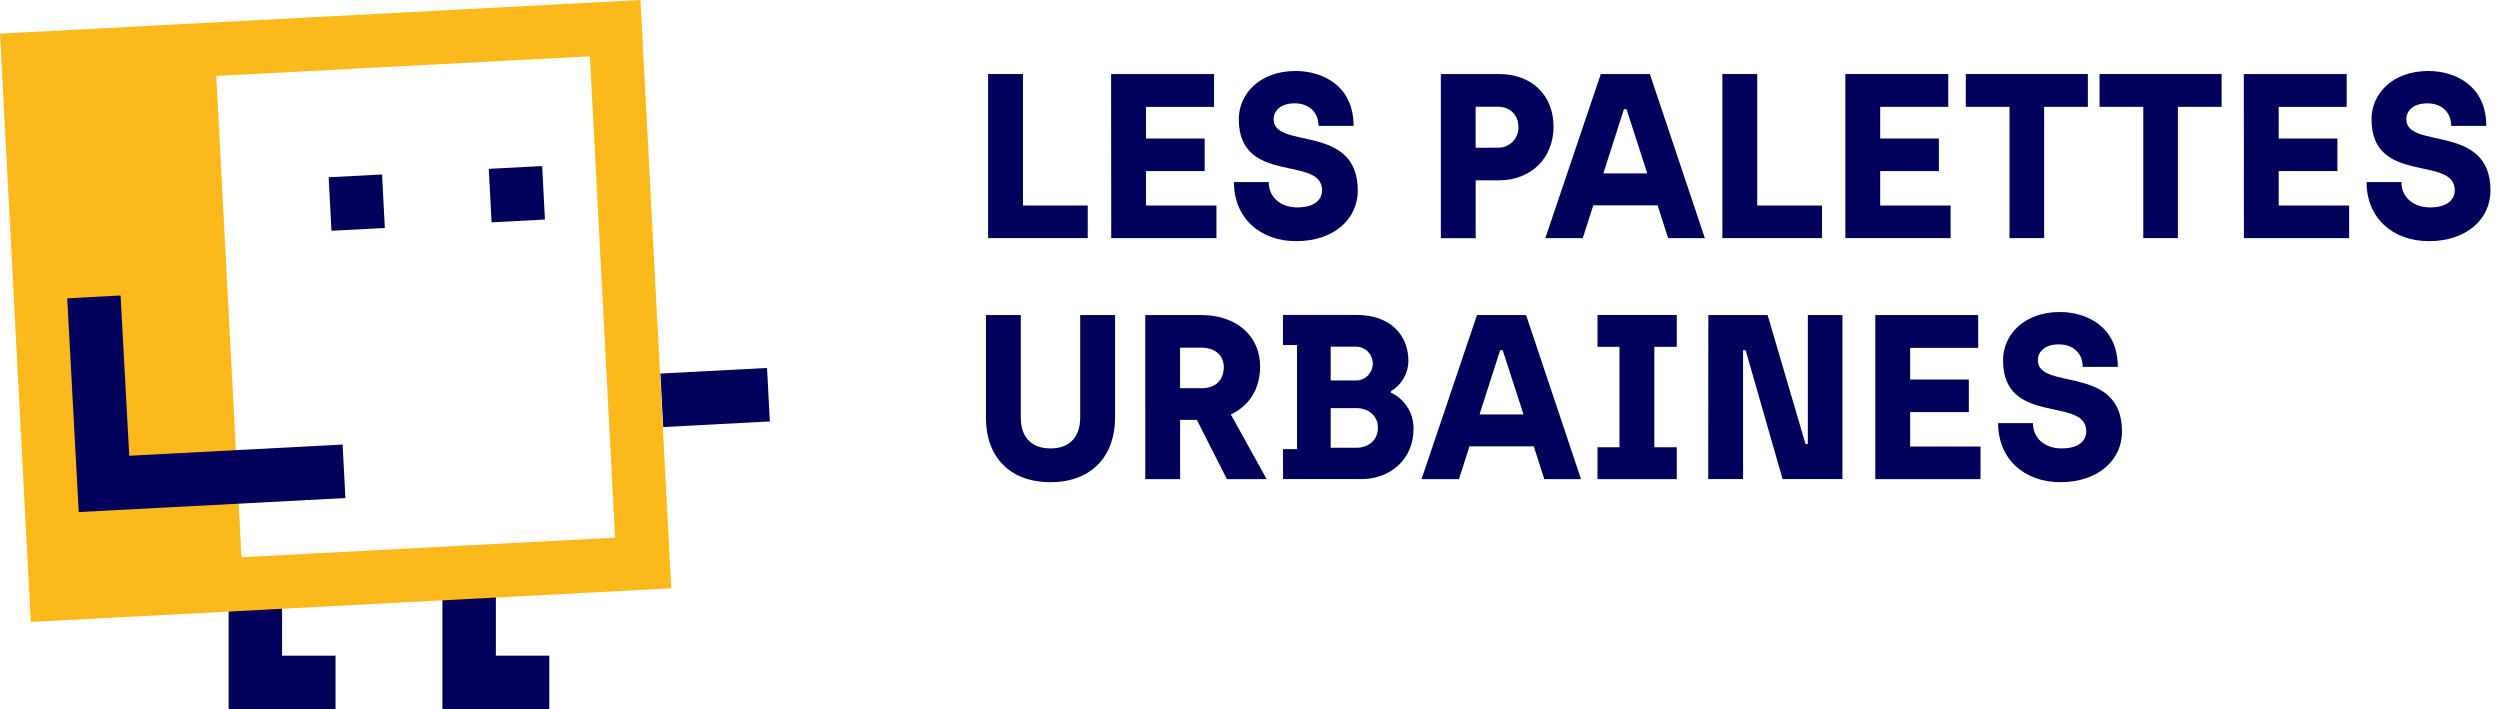 <?xml version="1.0" encoding="UTF-8"?> <svg xmlns="http://www.w3.org/2000/svg" width="141" height="40" viewBox="0 0 141 40" fill="none"><g clip-path="url(#clip0_838_42520)"><path d="M27.967 36.979V33.602H24.952V36.979V40H27.967H30.981V36.979H27.967Z" fill="#01005B"></path><path d="M15.909 36.98V33.959H12.895V36.98V40.001H15.909H18.924V36.98H15.909Z" fill="#01005B"></path><path d="M43.261 20.753L37.246 21.068L37.404 24.085L43.419 23.769L43.261 20.753Z" fill="#01005B"></path><path d="M37.858 33.181L36.124 0L0 1.897L1.735 35.078L37.858 33.181ZM33.27 3.176L34.691 30.322L13.62 31.428L12.199 4.282L33.27 3.176Z" fill="#FBB91C"></path><path d="M4.441 28.88L3.791 16.826L6.8 16.664L7.29 25.704L19.323 25.072L19.481 28.089L4.441 28.88Z" fill="#01005B"></path><path d="M21.547 9.84L18.537 9.998L18.695 13.015L21.705 12.857L21.547 9.84Z" fill="#01005B"></path><path d="M30.577 9.365L27.567 9.523L27.725 12.54L30.735 12.382L30.577 9.365Z" fill="#01005B"></path><path d="M55.73 4.176H57.695V11.592H61.348V13.429H55.73V4.176Z" fill="#01005B"></path><path d="M62.667 4.176H68.472V6.026H64.633V7.812H67.943V9.649H64.633V11.592H68.608V13.429H62.673L62.667 4.176Z" fill="#01005B"></path><path d="M69.592 10.27H71.557C71.557 11.169 72.282 11.698 73.166 11.698C74.108 11.698 74.564 11.288 74.564 10.733C74.564 8.737 69.869 10.469 69.869 6.726C69.869 5.273 71.069 4.004 73.072 4.004C74.579 4.004 76.342 4.823 76.342 7.098H74.364C74.364 6.37 73.863 5.828 73.019 5.828C72.175 5.828 71.832 6.29 71.832 6.726C71.832 8.46 76.579 6.927 76.579 10.746C76.579 12.332 75.261 13.601 73.098 13.601C71.069 13.601 69.592 12.292 69.592 10.27Z" fill="#01005B"></path><path d="M81.263 4.176H84.546C86.379 4.176 87.619 5.352 87.619 7.149C87.619 8.947 86.314 10.17 84.546 10.17H83.228V13.435H81.263V4.176ZM84.465 8.329C84.621 8.336 84.777 8.309 84.922 8.252C85.067 8.195 85.199 8.109 85.31 7.998C85.42 7.887 85.506 7.755 85.563 7.609C85.62 7.463 85.645 7.308 85.639 7.151C85.639 6.491 85.177 6.019 84.465 6.019H83.226V8.333L84.465 8.329Z" fill="#01005B"></path><path d="M93.489 11.579H89.862L89.268 13.429H87.158L90.284 4.178H93.053L96.153 13.429H94.08L93.489 11.579ZM92.908 9.781L91.735 6.158H91.59L90.429 9.781H92.908Z" fill="#01005B"></path><path d="M97.142 4.176H99.107V11.592H102.76V13.429H97.142V4.176Z" fill="#01005B"></path><path d="M104.078 4.176H109.881V6.026H106.043V7.812H109.353V9.649H106.043V11.592H110.013V13.429H104.078V4.176Z" fill="#01005B"></path><path d="M113.337 6.026H110.871V4.176H117.755V6.026H115.289V13.429H113.337V6.026Z" fill="#01005B"></path><path d="M120.881 6.026H118.415V4.176H125.299V6.026H122.833V13.429H120.881V6.026Z" fill="#01005B"></path><path d="M126.551 4.176H132.354V6.026H128.52V7.812H131.83V9.649H128.52V11.592H132.49V13.429H126.555L126.551 4.176Z" fill="#01005B"></path><path d="M133.474 10.27H135.441C135.441 11.169 136.166 11.698 137.05 11.698C137.992 11.698 138.448 11.288 138.448 10.733C138.448 8.737 133.753 10.469 133.753 6.726C133.753 5.273 134.953 4.004 136.956 4.004C138.463 4.004 140.226 4.823 140.226 7.098H138.248C138.248 6.37 137.747 5.828 136.903 5.828C136.059 5.828 135.716 6.29 135.716 6.726C135.716 8.46 140.464 6.927 140.464 10.746C140.464 12.332 139.145 13.601 136.982 13.601C134.953 13.601 133.474 12.292 133.474 10.27Z" fill="#01005B"></path><path d="M55.608 23.573V17.77H57.573V23.56C57.573 24.617 58.138 25.291 59.248 25.291C60.358 25.291 60.923 24.617 60.923 23.547V17.77H62.89V23.56C62.89 25.714 61.571 27.195 59.248 27.195C56.925 27.195 55.608 25.741 55.608 23.573Z" fill="#01005B"></path><path d="M64.593 17.77H67.771C69.711 17.77 71.07 18.933 71.07 20.664C71.07 21.908 70.487 22.873 69.419 23.375L71.439 27.023H69.197L67.501 23.679H66.559V27.023H64.594L64.593 17.77ZM67.795 21.895C68.508 21.895 69.022 21.472 69.022 20.704C69.022 20.109 68.613 19.607 67.729 19.607H66.556V21.895H67.795Z" fill="#01005B"></path><path d="M72.36 25.331H73.152V19.461H72.36V17.762H76.505C78.418 17.762 79.435 18.895 79.435 20.365C79.43 20.71 79.337 21.047 79.163 21.345C78.99 21.643 78.743 21.891 78.446 22.064V22.144C78.832 22.324 79.157 22.612 79.384 22.973C79.61 23.334 79.728 23.753 79.723 24.179C79.723 25.977 78.338 27.021 76.782 27.021H72.364L72.36 25.331ZM76.475 21.459C76.727 21.459 76.969 21.358 77.147 21.18C77.325 21.001 77.426 20.759 77.426 20.506C77.426 20.253 77.325 20.011 77.147 19.832C76.969 19.654 76.727 19.553 76.475 19.553H75.051V21.459H76.475ZM76.515 25.252C77.187 25.252 77.715 24.815 77.715 24.128C77.715 23.441 77.174 23.018 76.502 23.018H75.051V25.252H76.515Z" fill="#01005B"></path><path d="M86.506 25.173H82.879L82.285 27.023H80.175L83.301 17.771H86.071L89.17 27.023H87.097L86.506 25.173ZM85.926 23.375L84.752 19.752H84.607L83.446 23.375H85.926Z" fill="#01005B"></path><path d="M90.099 25.225H91.339V19.561H90.099V17.764H94.57V19.561H93.304V25.225H94.57V27.023H90.099V25.225Z" fill="#01005B"></path><path d="M96.35 17.77H99.694L101.831 25.04H101.962V17.77H103.914V27.021H100.538L98.454 19.75H98.309V27.021H96.344L96.35 17.77Z" fill="#01005B"></path><path d="M105.767 17.77H111.569V19.62H107.732V21.406H111.042V23.243H107.732V25.186H111.701V27.023H105.767V17.77Z" fill="#01005B"></path><path d="M112.694 23.864H114.659C114.659 24.763 115.384 25.291 116.268 25.291C117.21 25.291 117.666 24.882 117.666 24.327C117.666 22.331 112.971 24.062 112.971 20.32C112.971 18.866 114.171 17.598 116.174 17.598C117.681 17.598 119.444 18.417 119.444 20.692H117.466C117.466 19.963 116.965 19.422 116.121 19.422C115.277 19.422 114.934 19.884 114.934 20.32C114.934 22.053 119.682 20.52 119.682 24.34C119.682 25.926 118.363 27.195 116.2 27.195C114.167 27.195 112.694 25.886 112.694 23.864Z" fill="#01005B"></path></g><defs><clipPath id="clip0_838_42520"><rect width="140.465" height="40" fill="white"></rect></clipPath></defs></svg> 